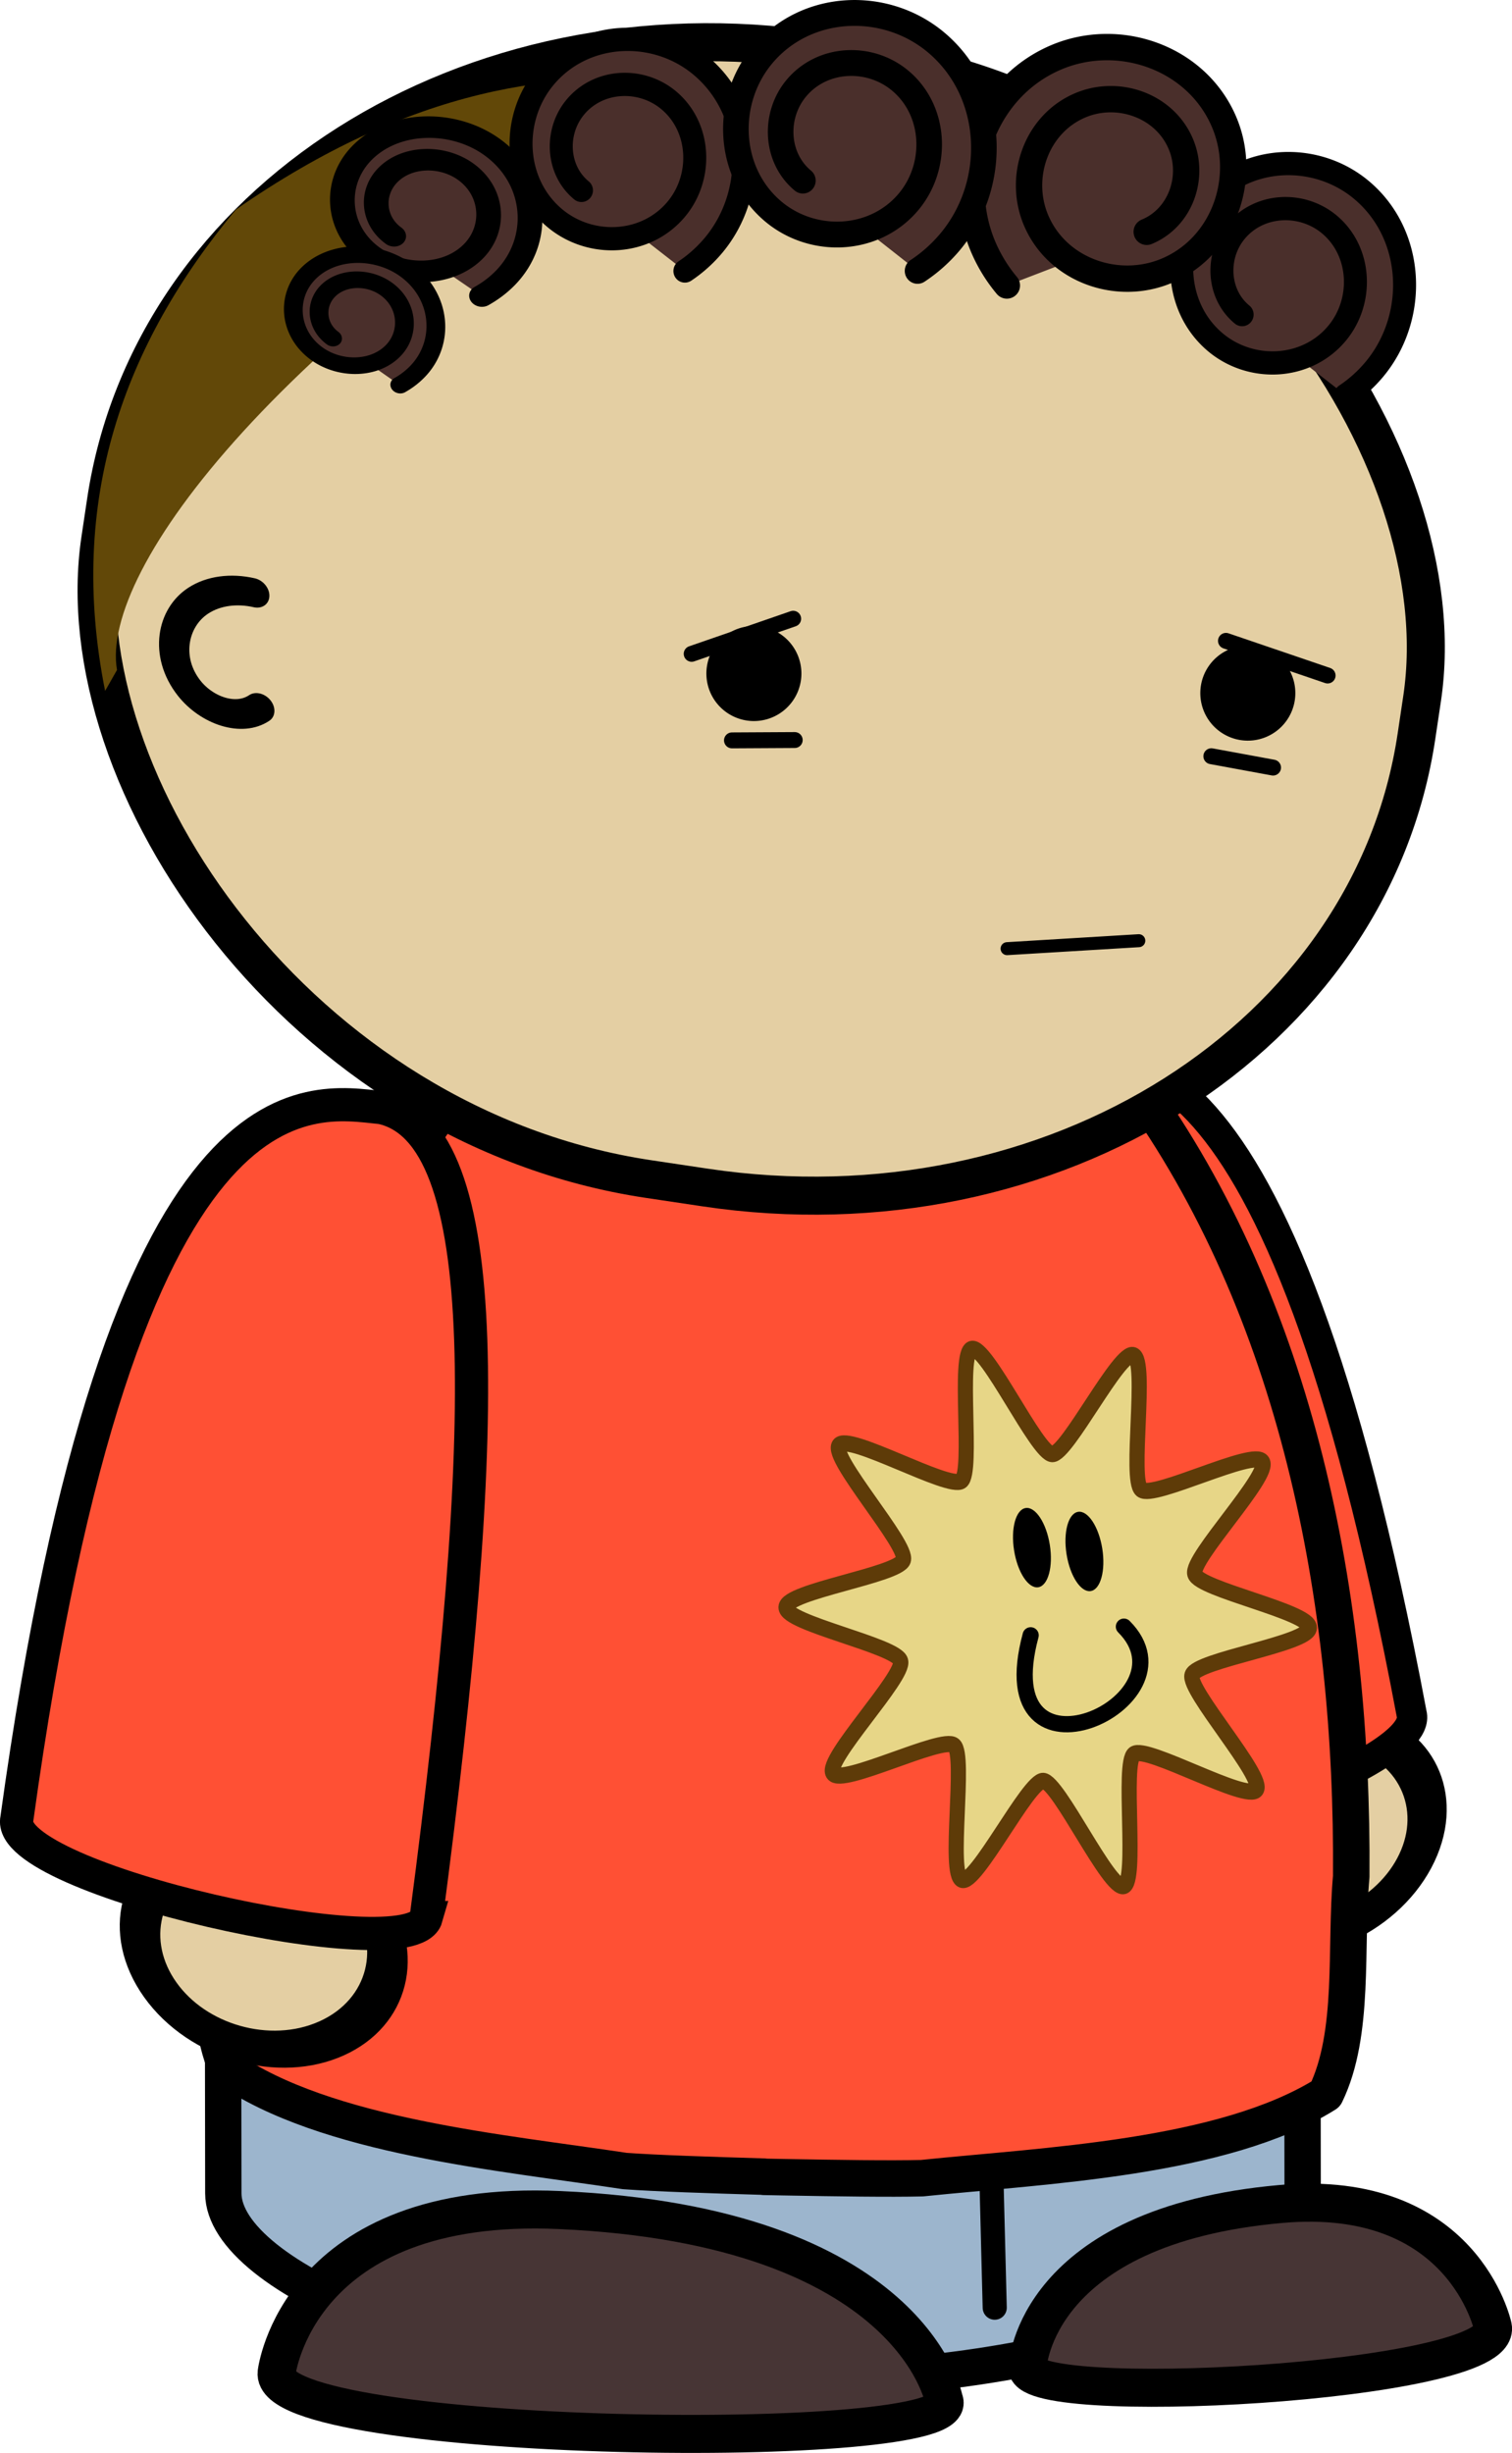 <svg xmlns="http://www.w3.org/2000/svg" width="84.831" height="137.558" viewBox="0 0 79.529 128.961"><defs><filter id="a" color-interpolation-filters="sRGB"><feGaussianBlur stdDeviation=".189"/></filter></defs><g transform="translate(-341.969 -446.825)"><path transform="matrix(.042 .012 -.024 .045 471.35 538.22)" d="M-1064 429.36c0 65.722-60.889 119-136 119-75.111 0-136-53.278-136-119 0-65.722 60.889-119 136-119 75.111 0 136 53.278 136 119z" fill="#e4cfa3" fill-rule="evenodd" stroke="#000" stroke-width="42.641" stroke-linecap="round" stroke-linejoin="round"/><path d="M397.56 543.22c.85 2.58 19.451-3.338 18.658-6.295-7.066-37.594-15.645-34.686-18.903-34.1-4.985 3.52-4.107 16.43.245 40.395z" fill="#ff5034" stroke="#000" stroke-width="1.594"/><rect height="35.894" x="352.95" y="536.12" width="56.771" transform="skewX(.078)" ry="9.878" rx="27.897" fill="#9cb5cd" fill-rule="evenodd" stroke="#000" stroke-width="1.912" stroke-linecap="round" stroke-linejoin="round"/><path d="M394.29 568.15l-.29-11.39" fill="#fff" stroke="#000" stroke-width="1.268" stroke-linecap="round" stroke-linejoin="round"/><path d="M384.8 493.34c-.1 0-.199.001-.298.003-.056-.003-.112-.007-.169-.009l-.262-.007v.023c-6.655.234-12.931 4.378-17.209 9.696-9.167 11.323-12.969 26.433-13.679 41.003.126 3.745-.68 8.216.693 11.493 5.22 3.639 14.585 4.45 20.957 5.423 1.695.122 4.39.209 7.316.296v.01l.903.017.088.002c2.928.052 5.624.093 7.323.052 6.419-.668 15.816-1.033 21.236-4.418 1.556-3.207 1.005-7.711 1.343-11.444.115-14.584-2.827-29.854-11.341-41.598-3.972-5.515-10.005-9.952-16.638-10.502v-.033c-.087-.002-.176-.006-.262-.007z" fill="#ff5034" fill-rule="evenodd" stroke="#000" stroke-width="1.919" stroke-linecap="round" stroke-linejoin="round"/><path d="M420.49 569.15s-1.545-7.308-11.161-6.451c-12.935 1.153-13.305 8.519-13.305 8.519-.758 2.281 25.111.919 24.466-2.068z" fill="#473535" stroke="#000" stroke-width="2"/><path transform="matrix(-.04 .018 .03 .042 294.96 552.56)" d="M-1064 429.36c0 65.722-60.889 119-136 119-75.111 0-136-53.278-136-119 0-65.722 60.889-119 136-119 75.111 0 136 53.278 136 119z" fill="#e4cfa3" fill-rule="evenodd" stroke="#000" stroke-width="42.641" stroke-linecap="round" stroke-linejoin="round"/><path d="M356.52 571.56s1.085-9.163 14.886-8.543c18.565.833 20.211 9.978 20.211 9.978 1.425 2.803-35.56 2.31-35.097-1.435z" fill="#473535" stroke="#000" stroke-width="2"/><path d="M364.39 547.64c-.794 2.784-22.238-2.017-21.534-5.194 5.544-40.16 15.447-37.756 19.173-37.39 6.022 1.303 5.722 16.997 2.36 42.584z" fill="#ff5034" stroke="#000" stroke-width="1.745"/><path transform="matrix(.475 -.077 .08 .508 167.08 338.38)" d="M429.2 463.76c-1.214 1.123-11.091-6.314-12.586-5.607-1.474.697-1.765 12.963-3.383 13.155-1.642.195-5.262-11.627-6.887-11.934-1.601-.303-9.047 9.45-10.47 8.654-1.443-.807 2.577-12.499 1.443-13.703-1.117-1.186-12.874 2.327-13.557.848-.693-1.502 9.432-8.598 9.222-10.237-.207-1.617-11.783-5.684-11.466-7.283.322-1.622 12.684-1.412 13.478-2.862.783-1.43-6.191-11.524-4.995-12.63 1.214-1.124 11.091 6.313 12.586 5.606 1.474-.696 1.765-12.963 3.383-13.155 1.642-.195 5.262 11.627 6.887 11.934 1.601.303 9.047-9.45 10.47-8.654 1.443.807-2.577 12.499-1.443 13.703 1.117 1.186 12.874-2.327 13.557-.848.693 1.502-9.432 8.598-9.222 10.237.207 1.617 11.783 5.684 11.466 7.283-.322 1.622-12.684 1.412-13.478 2.862-.783 1.43 6.191 11.524 4.995 12.631z" fill="#e7d687" fill-rule="evenodd" stroke="#5e3b08" stroke-width="1.655" stroke-linejoin="round"/><path d="M396.18 532.8c-2.301 8.543 8.886 3.518 4.905-.455" fill="none" stroke="#000" stroke-width=".852" stroke-linecap="round" stroke-linejoin="round"/><path d="M397.187 528.041c.184 1.15-.088 2.15-.606 2.233-.519.082-1.088-.783-1.272-1.933-.184-1.15.088-2.15.606-2.232.518-.083 1.088.782 1.272 1.932zM399.947 528.241c.184 1.15-.088 2.15-.606 2.233-.519.082-1.088-.783-1.272-1.933-.184-1.15.088-2.15.606-2.232.518-.083 1.088.782 1.272 1.932z"/><rect height="60" x="413.68" y="387.62" width="70" transform="rotate(8.502)" ry="29" rx="33.5" fill="#e4cfa3" fill-rule="evenodd" stroke="#000" stroke-width="2" stroke-linecap="round" stroke-linejoin="bevel"/><path d="M384.12 482.33a2.499 2.499 0 11-4.991-.256 2.499 2.499 0 014.991.256M410.1 483.36a2.499 2.499 0 11-4.991-.256 2.499 2.499 0 014.991.256"/><path transform="matrix(-.007 -.01 .009 -.005 327.77 427.78)" d="M-5164.5-923.98c-9.149-127.3 100.81-228.71 222.82-236.84 168.09-11.202 301.63 134.18 311.59 295.47 5.8 93.991-27.52 187.5-87.774 259.37" fill="none" stroke="#000" stroke-width="139.79" stroke-linecap="round" stroke-linejoin="round"/><path d="M380.47 485.75l3.3-.018" fill="#fff" stroke="#000" stroke-width=".837" stroke-linecap="round" stroke-linejoin="round"/><path d="M378.35 481.2l5.339-1.846" fill="#fff" stroke="#000" stroke-width=".836" stroke-linecap="round" stroke-linejoin="round"/><path d="M408.93 487.18l-3.246-.597" fill="#fff" stroke="#000" stroke-width=".837" stroke-linecap="round" stroke-linejoin="round"/><path d="M411.8 482.34l-5.347-1.823" fill="#fff" stroke="#000" stroke-width=".836" stroke-linecap="round" stroke-linejoin="round"/><path d="M394.94 496.7l6.929-.419" fill="#fff" stroke="#000" stroke-width=".683" stroke-linecap="round" stroke-linejoin="round"/><path d="M348.6 482.76c-1.167-5.707 10.883-19.568 38.8-33.6-9.135-.996-19.011.233-30.8 7.2-7.558 7.74-11.36 16.665-8.8 27.6" transform="matrix(.782 0 0 .917 75.518 39.358)" fill="#624808" filter="url(#a)"/><g fill="#4a2f2b" stroke="#000" stroke-linecap="round" stroke-linejoin="round"><path d="M-213.36 635.21c-16.012-9.545-20.184-31.021-10.797-46.673 11.003-18.346 35.656-23.109 53.602-12.284 20.937 12.63 26.356 40.817 13.926 61.312-14.439 23.808-46.546 29.95-69.866 15.735-26.978-16.445-33.917-52.887-17.722-79.327 18.663-30.469 59.886-38.284 89.764-19.899 34.305 21.109 43.08 67.591 22.28 101.25a78.616 78.616 0 01-14.585 17.352" transform="matrix(.089 .013 -.013 .09 399.8 402.44)" stroke-width="13.435"/><path d="M-213.36 635.21c-16.012-9.545-20.184-31.021-10.797-46.673 11.003-18.346 35.656-23.109 53.602-12.284 20.937 12.63 26.356 40.817 13.926 61.312-14.439 23.808-46.546 29.95-69.866 15.735-26.978-16.445-33.917-52.887-17.722-79.327 18.663-30.469 59.886-38.284 89.764-19.899 34.305 21.109 43.08 67.591 22.28 101.25a78.616 78.616 0 01-14.585 17.352" transform="matrix(.089 .013 -.013 .09 434.55 408.97)" stroke-width="13.435"/><path d="M-213.36 635.21c-16.012-9.545-20.184-31.021-10.797-46.673 11.003-18.346 35.656-23.109 53.602-12.284 20.937 12.63 26.356 40.817 13.926 61.312-14.439 23.808-46.546 29.95-69.866 15.735-26.978-16.445-33.917-52.887-17.722-79.327 18.663-30.469 59.886-38.284 89.764-19.899 34.305 21.109 43.08 67.591 22.28 101.25a78.616 78.616 0 01-14.585 17.352" transform="matrix(-.102 -.015 -.015 .102 390.05 391.02)" stroke-width="13.435"/><path d="M-213.36 635.21c-16.012-9.545-20.184-31.021-10.797-46.673 11.003-18.346 35.656-23.109 53.602-12.284 20.937 12.63 26.356 40.817 13.926 61.312-14.439 23.808-46.546 29.95-69.866 15.735-26.978-16.445-33.917-52.887-17.722-79.327 18.663-30.469 59.886-38.284 89.764-19.899 34.305 21.109 43.08 67.591 22.28 101.25a78.616 78.616 0 01-14.585 17.352" transform="matrix(.075 .011 -.01 .065 385.03 420.28)" stroke-width="17.174"/><path d="M-213.36 635.21c-16.012-9.545-20.184-31.021-10.797-46.673 11.003-18.346 35.656-23.109 53.602-12.284 20.937 12.63 26.356 40.817 13.926 61.312-14.439 23.808-46.546 29.95-69.866 15.735-26.978-16.445-33.917-52.887-17.722-79.327 18.663-30.469 59.886-38.284 89.764-19.899 34.305 21.109 43.08 67.591 22.28 101.25a78.616 78.616 0 01-14.585 17.352" transform="matrix(.099 .015 -.015 .1 414.85 396)" stroke-width="13.435"/><path d="M-213.36 635.21c-16.012-9.545-20.184-31.021-10.797-46.673 11.003-18.346 35.656-23.109 53.602-12.284 20.937 12.63 26.356 40.817 13.926 61.312-14.439 23.808-46.546 29.95-69.866 15.735-26.978-16.445-33.917-52.887-17.722-79.327 18.663-30.469 59.886-38.284 89.764-19.899 34.305 21.109 43.08 67.591 22.28 101.25a78.616 78.616 0 01-14.585 17.352" transform="matrix(.057 .009 -.007 .05 376.07 434.76)" stroke-width="17.174"/></g></g></svg>